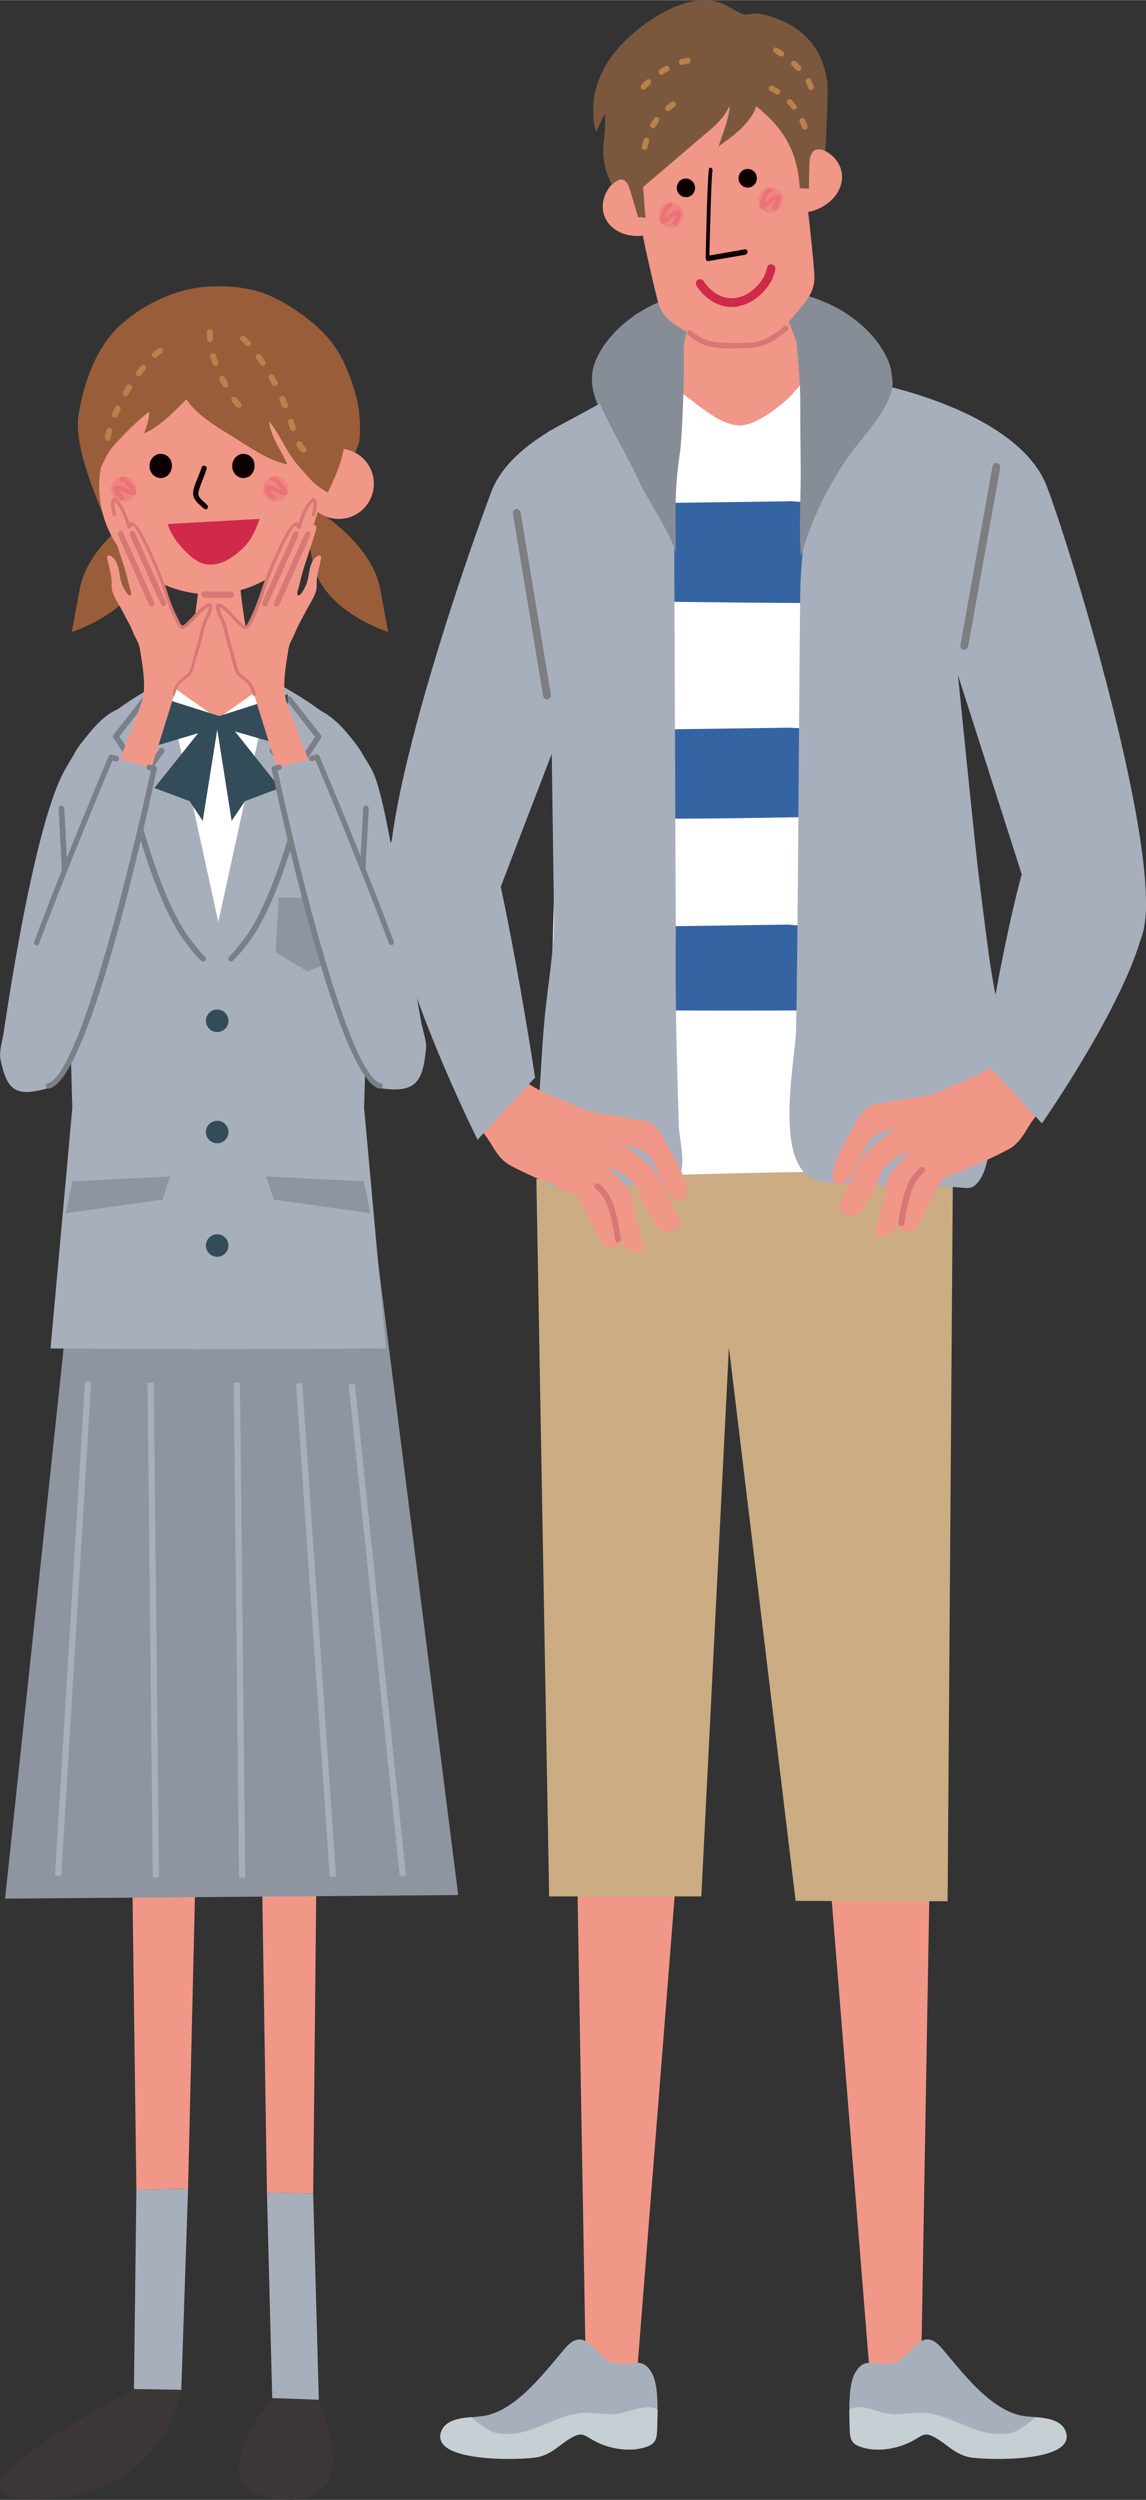 <?xml version="1.0" encoding="UTF-8"?><svg id="_レイヤー_2" xmlns="http://www.w3.org/2000/svg" width="21.52mm" height="46.94mm" viewBox="0 0 61 133.04"><rect x="0" y="0" width="61" height="133.04" fill="#333333" stroke="none"/><defs><style>.cls-1{fill:#7a7f88;}.cls-1,.cls-2,.cls-3,.cls-4,.cls-5,.cls-6,.cls-7,.cls-8,.cls-9,.cls-10,.cls-11,.cls-12,.cls-13,.cls-14,.cls-15,.cls-16,.cls-17,.cls-18,.cls-19,.cls-20{stroke-width:0px;}.cls-2{fill:#7b583d;}.cls-3{fill:#878d97;}.cls-4{fill:#3c3736;}.cls-5{fill:#0e0000;}.cls-6{fill:#3564a2;}.cls-7{fill:#ccac83;}.cls-8{fill:#c6cfd4;}.cls-9{fill:#d67976;}.cls-10{fill:#cf2a4a;}.cls-11{fill:#a8afbc;}.cls-12{fill:#8f95a0;}.cls-13{fill:#b7824b;}.cls-14{fill:#324c5a;}.cls-15{fill:#9a5d39;}.cls-16{fill:#7d7e7f;}.cls-17{fill:#fff;}.cls-18{fill:#ef8781;}.cls-19{fill:#f19788;}.cls-20{fill:#ec7278;}</style></defs><g id="_レイヤー_3"><polygon class="cls-19" points="30.73 100.13 31.19 126.63 33.88 126.63 35.96 100.29 30.73 100.13"/><path class="cls-11" d="m35.86,20.42s-8.18,1.71-9.71,5.75c-1.53,4.04-7.57,21.51-4.65,22.66,2.93,1.15,4.04,1.44,4.32.58.28-.87,8.36-21.77,8.36-21.77l1.67-7.21Z"/><path class="cls-11" d="m46.67,20.42s7.53,1.44,9.06,5.48c1.53,4.04,7.39,23.5,4.46,24.66-2.93,1.15-4.04,1.44-4.32.58-.44-1.35-.39-1.2-7.53-23.5l-1.67-7.21Z"/><path class="cls-3" d="m41.75,18.9c-.61-.7-1.95-2.45-.62-3.17.78-.43,2.13.06,2.87.38,1.32.58,2.66,1.66,3.26,3.04.66,1.5-.35,3.06-1.23,4.21-.49.65-.82.86-1.66.79-1.04-.09-1.3-.84-1.43-1.88-.17-1.32-.31-2.35-1.19-3.37Z"/><path class="cls-3" d="m37.23,18.9c.61-.7,1.95-2.45.62-3.17-.78-.43-2.12.06-2.87.38-1.32.58-2.66,1.66-3.26,3.04-.66,1.5.35,3.06,1.23,4.21.49.65.82.86,1.66.79,1.04-.09,1.3-.84,1.43-1.88.17-1.32.31-2.35,1.19-3.37Z"/><path class="cls-17" d="m42.04,18.34l7.12,5.44,1.25,39.32s-12.53,1.6-21.33-.46l1.04-38.25,5.37-5.12,6.56-.94Z"/><path class="cls-6" d="m42.04,38.72l7.7.44.67,4.09s-11.24.47-20.04.26l-.25-4.18,5.37-.52,6.56-.09Z"/><path class="cls-6" d="m42.04,49.21l6.99.58.68,3.91s-11.83.19-20.64-.02l1.04-3.87,5.37-.52,6.56-.09Z"/><path class="cls-6" d="m42.04,26.66l7.28.59-1.12,4.85s-9.73.02-18.53-.19l.44-4.63,5.37-.52,6.56-.09Z"/><polygon class="cls-19" points="49.48 100.13 49.02 126.63 46.32 126.63 44.26 100.99 49.48 100.13"/><path class="cls-11" d="m45.21,128.22c0,.22,0,.43.01.61.03.94-.05,1.25.85,1.46.76.18,1.68.01,2.34-.31.79-.38.74-.68,1.64-.09.41.27.85.72,1.52.87.72.16,5.79.34,5.15-1.37-.22-.58-.94-.7-1.58-.75-.28-.03-.54-.04-.74-.08-1.71-.32-3.18-2.32-4.27-3.59-1.18-1.38-1.62.71-2.76.82-.51.05-.87-.07-1.18-.04-.24.03-.44.14-.65.49-.29.48-.33,1.29-.33,1.98Z"/><path class="cls-7" d="m50.72,62.52l-.28,38.66-8.09-.02-3.55-29.46-1.47,29.22h-8.1s-.68-38.18-.68-38.18c0,0,21.98-.76,22.17-.21Z"/><path class="cls-11" d="m52.57,50.33c.09.7.2,1.4.32,2.09.23,1.34.79,2.73.8,4.09,0,1.48-.58,2.96-.94,4.37-.16.62-.24,1.42-.63,1.95-.4.55-.65.37-1.35.34-1.67-.07-3.35-.04-5.02-.12-.69-.03-1.38-.08-2.06-.19-2.63-.44-1.38-6.23-1.32-8.02.1-2.96.18-22.35.24-23.82.1-2.43.54-4.83.98-7.22.25-1.33.21-4.21,2.3-3.92,1.02.14.96,1.19,1.89,1.67.56.29,1.12.57,1.69.86,2.78,3.78.26.17.83,6.52.15,1.62,1.58,15.98,1.79,17.6.16,1.27.31,2.54.48,3.81Z"/><path class="cls-11" d="m34.35,63.07c-.23,0-.45-.02-.62-.02-.83,0-1.65.07-2.47.1-.5.02-1.69.22-2.13-.09-.96-.69-.61-2.6-.52-3.61.16-1.71.21-3.44.37-5.16.16-1.8.53-3.71.51-5.52,0-.02-.36-25.77-.36-25.77l5.21-2.84,1.51-.64.12,29.82c-.04,3.58.05,7.09.17,10.65.03.83.53,2.42-.27,2.88-.37.21-.98.21-1.52.19Z"/><path class="cls-19" d="m36.87,16.12l-.96,4.51c.95.63,2.43,2.11,3.59,2,.8-.07,1.92-.93,2.49-1.47.14-.14,1.11-1.2,1.07-1.3,0,0-1.43-3.63-1.43-3.63l-4.76-.12Z"/><path class="cls-3" d="m36.06,16.15c-.33-.19-2.2.53-2.25.59-.64.66-1.21,1.87-1.31,2.66-.14,1.06-.97,1.01-.59,2.02.36.94,1.68,3.19,2.07,4.12.38.89,2.04,3.29,1.99,4.06,0-2.19-.1-3.4.23-5.56.12-.78.45-7.56-.13-7.9Z"/><path class="cls-3" d="m42.32,17.15c-.06-.59-.11-1.17.56-1.27,1.02-.15,2.22,1.08,2.85,1.74.75.79,1.96,1.85,1.76,3-.22,1.31-1.73,2.77-2.43,3.81-.95,1.41-1.86,3.14-2.43,5.2-.11-1.47,0-3.32-.01-4.61,0-1.14-.03-2.3-.02-3.45,0-1.36-.15-2.71-.26-4.07,0-.11-.02-.23-.04-.35Z"/><path class="cls-16" d="m51.32,34.58c.1,0,.19-.07.21-.17l1.71-9.52c.02-.12-.05-.23-.17-.25-.11-.02-.22.06-.24.17l-1.71,9.52c-.02.12.05.23.17.25.01,0,.03,0,.04,0Z"/><path class="cls-16" d="m29.11,37.21s.02,0,.04,0c.11-.02.19-.13.17-.25l-1.61-9.7c-.02-.12-.13-.19-.24-.18-.11.02-.19.13-.17.25l1.61,9.7c.02.1.11.18.2.18Z"/><path class="cls-11" d="m20.73,47.65c-.03,1.95,1.24,3.55,2.83,3.58,1.6.03,2.92-1.53,2.95-3.48.03-1.95-1.24-3.55-2.83-3.58-1.6-.03-2.92,1.53-2.95,3.48Z"/><path class="cls-19" d="m53.13,56.53c-.26.2-.53.37-.82.53-.71.39-1.47.65-2.2.97-.52.23-1.03.37-1.59.41-.47.04-.92.16-1.39.24-.21.03-.48.02-.67.11-.52.23-.8.69-1.05,1.18-.31.57-.65,1.13-.89,1.74-.12.31-.37,1.1-.02,1.27.45.22.94-.55,1.12-.96.18-.41.37-.84.59-1.23.29-.53,1.11-.61,1.63-.81-.56.29-1.04.75-1.51,1.15-.38.32-.55.66-.78,1.11-.13.25-.23.51-.34.77-.14.34-.4.61-.51.97-.12.4.12.65.5.73.52.11.8-.44,1.03-.83.25-.41.41-.8.58-1.24.1-.26.21-.46.41-.65.2-.19.46-.39.71-.5.2-.08.47-.09.64-.24-.54.49-1.32,1.1-1.44,1.89-.07.44-.12.82-.25,1.25-.1.33-.24.74-.25,1.08,0,.25.03.31.27.3.22,0,.47-.04.62-.22.33-.38.28-.99.58-1.35-.14.28-.31.74-.27,1.06.05.38.66.32.87.16.28-.21.38-.61.52-.92.15-.32.35-.6.5-.92.12-.27.2-.56.41-.77.29-.27.68-.33,1.04-.49.85-.37,1.7-.72,2.51-1.16.5-.27.76-.69,1.04-1.16.27-.46.59-.81.92-1.22.3-.36.59-.84.77-1.28.23-.56.25-.87-.15-1.32-.44-.48-1.37-1.39-1.99-.71-.35.39-.76.75-1.18,1.07Z"/><path class="cls-9" d="m48.01,65.25c.07,0,.12-.06.13-.14,0-.01.15-1.12.4-1.79.24-.65.63-.91.63-.91.07-.05.09-.15.05-.23-.05-.08-.14-.1-.22-.05-.02.01-.48.33-.76,1.07-.27.71-.42,1.82-.42,1.87-.01.09.05.17.13.18.02,0,.03,0,.05,0Z"/><path class="cls-19" d="m41.82,4.41c-.2-.27-.48-.5-.88-.68-1.05-.47-2.57-.34-3.64.13-1.17-.07-2.64.33-3.48,1.13-.32.3-.51.62-.61.94-.2.62-.09,1.27.05,1.94.37,1.79.72,3.6,1.11,5.39.2.91.4,1.81.63,2.71.2.79.59,1.11,1.32,1.55.52.31,1.07.66,1.67.82.48.13,1.14.03,1.68-.08.55-.08,1.2-.21,1.61-.5.52-.37.92-.89,1.31-1.35.55-.67.82-1.1.75-1.91-.07-.93-.17-1.85-.27-2.78-.21-1.82-.46-3.64-.68-5.46-.08-.68-.19-1.33-.57-1.85Z"/><path class="cls-19" d="m44.8,9.17c.16.96-.66,1.91-1.85,2.12-1.18.21-2.28-.4-2.44-1.36-.16-.96.67-1.91,1.85-2.12,1.19-.21,2.28.4,2.44,1.36Z"/><path class="cls-19" d="m36.3,10.06c.29.93-.41,1.98-1.55,2.36-1.15.37-2.31-.07-2.6-1-.29-.93.41-1.98,1.55-2.36,1.15-.38,2.31.07,2.6,1Z"/><path class="cls-2" d="m43.52,2.75c-.67-1.15-1.81-1.77-3.06-2.02-.4-.08-.72.12-1.04-.03-.52-.25-.88-.56-1.48-.66-1.63-.28-3.66,1.1-4.77,2.23-.91.93-1.59,2.15-1.59,3.5,0,.4-.02.76.15,1.23.19-.36.29-.65.45-.93.06.28.02.59.02.87,0,.41-.36,1.47.37,2.89.56-.53.82-.26,1,.39.03.11.41,1.36.41,1.36.05-.08.38.02.38.02l-.13-1.65s2.3-1.96,2.9-2.48c.69-.6,1.3-.99,1.71-1.85-.03.69-.38,1.5-.59,2.16.62-.44,1.68-1.16,2.01-2.13,1.51,1.22,2.2,2.46,2.31,4.36.26.02.49.03.49.03,0,0,.01-1.51.05-1.63.15-.5.34-.52.82-.41.02,0,.17-3.4.11-3.69-.09-.46-.21-.96-.43-1.38-.03-.06-.07-.13-.1-.19Z"/><path class="cls-18" d="m40.39,10.84c.1.36.47.57.82.46.35-.1.56-.48.46-.84-.1-.36-.47-.57-.82-.46-.35.1-.56.48-.46.84Z"/><path class="cls-20" d="m41.26,11.2s.06-.03.08-.06c.07-.13.31-.55.2-.7-.04-.05-.09-.07-.15-.08-.16-.01-.35.13-.6.35-.02.01-.03.03-.04.03,0,0-.02.01-.03.02,0,0,0-.02.01-.03,0-.02.02-.04.02-.07.05-.13.14-.4.25-.43.07-.02.11-.09.09-.16-.02-.07-.09-.11-.15-.09-.24.07-.36.38-.43.59l-.02.07c-.06.17-.12.35,0,.44.12.09.28-.03.41-.14.01,0,.03-.02.04-.04.17-.15.28-.23.34-.26-.04.11-.13.28-.17.36-.04.06-.02.14.04.18.03.02.07.02.1.01Z"/><path class="cls-18" d="m35.08,11.63c.1.36.47.57.82.46.35-.1.56-.48.46-.84-.1-.36-.47-.57-.82-.46-.35.11-.56.48-.46.84Z"/><path class="cls-20" d="m35.95,12s.06-.03.08-.06c.08-.13.31-.55.2-.7-.04-.05-.09-.07-.15-.08-.16-.01-.35.13-.6.35-.02.01-.03.03-.04.03,0,0-.02.01-.03.02,0,0,0-.02.01-.03,0-.02.02-.04.03-.07.05-.13.14-.4.25-.43.06-.02.11-.09.09-.16-.02-.07-.09-.11-.15-.1-.24.06-.36.38-.43.59l-.02.07c-.06.17-.12.35,0,.44.12.09.28-.03.41-.14,0,0,.02-.02.04-.04.17-.15.28-.23.34-.26-.04.11-.12.28-.17.36-.04.06-.02.14.04.18.03.02.07.02.1.01Z"/><path class="cls-13" d="m42.7,6.81c-.04-.11-.08-.22-.13-.32-.03-.08,0-.17.07-.2.07-.03.16,0,.2.07.05.1.09.22.14.33.03.08-.01.17-.09.2-.02,0-.03,0-.05,0-.06,0-.12-.04-.14-.1Zm-.55-1.04c-.07-.09-.14-.17-.22-.25-.06-.06-.06-.16,0-.21.06-.06.15-.06.21,0,.08.09.16.18.24.28.05.07.04.16-.03.21-.03.02-.06.03-.09.03-.04,0-.09-.02-.12-.06Zm-.86-.77c-.09-.06-.19-.11-.29-.17-.07-.04-.1-.13-.06-.2.04-.07.13-.1.2-.07.11.06.21.12.31.18.07.04.09.14.05.21-.03.05-.07.07-.12.07-.03,0-.05,0-.08-.02Z"/><path class="cls-13" d="m43.22,4.78c-.08.03-.16,0-.19-.09-.02-.04-.03-.09-.05-.13-.03-.06-.05-.12-.08-.17-.04-.07-.01-.17.06-.21.07-.04.16-.02.2.06.03.06.07.13.09.19.02.05.04.1.06.14.03.07,0,.16-.08.19,0,0,0,0,0,0Zm-.82-1.05c-.07-.08-.16-.16-.24-.24-.06-.06-.07-.15-.01-.21.05-.06.15-.07.21-.01.09.08.17.17.25.25.06.06.05.16,0,.21-.01.01-.03.02-.04.03-.06.03-.12.02-.17-.03Zm-.9-.75c-.09-.06-.19-.12-.28-.18-.07-.04-.09-.14-.05-.21.04-.07.13-.1.2-.05.1.06.2.13.3.19.07.05.09.14.04.21-.02.03-.04.04-.06.05-.05.02-.1.02-.14-.01Z"/><path class="cls-13" d="m35.92,5.66c-.1.07-.18.14-.27.21-.06.05-.16.04-.21-.02-.05-.07-.04-.16.02-.21.09-.07.18-.15.28-.22.07-.05.16-.03.21.04,0,.01.02.03.02.05.02.06,0,.13-.06.16Zm-.85.81c-.07.09-.13.18-.19.28-.04.07-.13.1-.2.05-.07-.04-.09-.14-.05-.21.06-.11.13-.21.2-.31.05-.07.14-.08.21-.03.03.02.04.05.05.08.01.04,0,.09-.03.13Zm-.52,1.05c-.03.11-.06.22-.09.33-.02.08-.1.13-.18.12-.08-.02-.13-.1-.11-.18.03-.12.06-.24.09-.35.02-.08.11-.13.19-.1.05.02.09.06.1.11,0,.03,0,.06,0,.08Z"/><path class="cls-13" d="m36.76,3.21c0,.08-.05.16-.13.17-.04,0-.09.01-.13.02-.06.01-.12.03-.18.04-.08.02-.16-.03-.18-.11-.02-.08.03-.17.11-.19.07-.02.14-.03.21-.05.05,0,.1-.02.15-.02.08,0,.15.05.16.12,0,0,0,0,0,0Zm-1.2.56c-.09.05-.19.11-.28.18-.07.05-.16.03-.2-.04-.05-.07-.03-.16.04-.21.1-.07.2-.13.3-.19.07-.04.16-.02.2.06,0,.01.01.03.02.05.01.06-.02.13-.07.16Zm-.95.71c-.08.08-.17.16-.25.24-.06.06-.15.06-.21,0-.06-.06-.06-.16,0-.22.08-.09.17-.17.26-.25.06-.06.15-.05.21.01.02.02.03.05.03.07,0,.05,0,.1-.05.14Z"/><path class="cls-5" d="m36.04,10.12c.07.27.34.42.6.35.26-.07.41-.35.34-.61-.07-.26-.34-.42-.6-.35-.26.07-.41.35-.34.61Z"/><path class="cls-5" d="m39.33,9.61c.07.27.34.42.6.35s.41-.35.34-.61c-.07-.27-.34-.42-.6-.35-.26.07-.41.35-.34.61Z"/><path class="cls-10" d="m39.29,16.3c-.2.04-.41.04-.61.01-.62-.09-1.18-.47-1.6-1.1-.07-.1-.05-.25.06-.32.1-.07.24-.05.31.06.35.52.8.83,1.29.9.46.06.94-.09,1.35-.44.27-.23.63-.6.74-1.17.02-.13.14-.21.26-.18.12.02.2.15.18.27-.1.53-.39,1-.89,1.43-.33.28-.7.46-1.08.53Z"/><path class="cls-5" d="m39.72,13.53s.08-.08.07-.15c-.01-.08-.07-.13-.12-.12l-1.91.33c.04-1.68.11-4.23.16-4.47.02-.05,0-.13-.03-.17-.05-.05-.11-.05-.14,0-.02.04-.09.16-.19,4.78,0,.04.01.08.04.12.02.03.06.04.09.04l2.04-.35s0,0,0,0Z"/><path class="cls-11" d="m52.39,56.46l3.07,3.32s7.25-10.38,5.16-12.69c-3.5-3.86-3.21-6.63-4.88-4.18-1.67,2.45-3.35,13.55-3.35,13.55Z"/><path class="cls-19" d="m27.74,57.4c.26.2.53.37.82.53.71.39,1.47.65,2.21.97.52.23,1.03.37,1.59.41.47.04.92.16,1.39.24.21.03.48.02.67.11.52.23.8.69,1.05,1.18.31.57.65,1.13.89,1.74.12.31.37,1.1.02,1.27-.45.22-.94-.55-1.12-.97-.18-.41-.37-.84-.59-1.23-.29-.53-1.11-.61-1.63-.81.56.29,1.04.75,1.51,1.15.38.32.55.66.78,1.11.13.25.23.51.33.77.14.34.4.62.51.97.12.4-.12.65-.5.73-.52.11-.8-.44-1.03-.83-.25-.41-.41-.8-.58-1.24-.1-.26-.21-.46-.41-.65-.2-.19-.46-.39-.72-.5-.2-.09-.47-.09-.64-.24.54.49,1.32,1.1,1.44,1.89.07.44.12.82.25,1.25.1.33.24.73.25,1.08,0,.25-.03.31-.27.3-.22,0-.47-.04-.62-.22-.33-.38-.28-.99-.58-1.35.14.28.31.74.27,1.06-.05.38-.66.32-.87.15-.28-.21-.38-.61-.52-.91-.15-.32-.35-.6-.5-.92-.12-.27-.2-.56-.42-.77-.29-.27-.68-.33-1.04-.49-.85-.37-1.7-.72-2.51-1.16-.5-.27-.76-.69-1.04-1.16-.28-.46-.59-.81-.92-1.22-.3-.36-.59-.84-.77-1.28-.23-.56-.25-.87.15-1.32.44-.48,1.37-1.39,1.99-.71.35.39.76.75,1.18,1.07Z"/><path class="cls-9" d="m32.87,66.12c-.07,0-.12-.07-.13-.14,0-.01-.15-1.12-.4-1.8-.24-.65-.63-.91-.64-.91-.07-.05-.09-.15-.05-.23.05-.08.14-.1.22-.05.02.01.48.33.76,1.07.27.71.41,1.82.42,1.87.01.09-.05.17-.13.18-.02,0-.03,0-.05,0Z"/><path class="cls-11" d="m28.49,57.33l-3.07,3.32s-6.21-12.4-4.54-16c2.21-4.77,2.09-6.63,3.76-4.18,1.67,2.45,3.84,16.87,3.84,16.87Z"/><path class="cls-9" d="m39.41,18.52c.49,0,1.03-.04,1.44-.23.42-.2.78-.48,1.07-.72.06-.05.07-.14.02-.2-.05-.06-.14-.07-.2-.02-.28.24-.63.5-1.02.69-.44.21-1.09.22-1.61.2-.53.01-1.18,0-1.62-.2-.22-.1-.45-.24-.69-.43-.06-.05-.15-.03-.2.03-.04.07-.03.16.03.2.26.2.5.35.74.46.49.23,1.18.25,1.73.23.09,0,.19,0,.29,0Z"/><path class="cls-8" d="m45.21,128.22c0,.22,0,.43.01.61.03.94-.05,1.25.85,1.46.76.18,1.68.01,2.34-.31.79-.38.74-.68,1.64-.09.41.27.85.72,1.52.87.72.16,5.79.34,5.15-1.37-.22-.58-.94-.7-1.58-.75-.48.36-.92.8-1.51.87-1.55.19-2.61-.76-4.02-1.05-.62-.13-1.29,0-1.93.02-.68.01-1.43-.4-2.01-.37-.19,0-.34.05-.46.12Z"/><path class="cls-11" d="m35,128.22c0,.22,0,.43-.01.61-.03.94.05,1.25-.85,1.46-.76.18-1.68.01-2.34-.31-.79-.38-.74-.68-1.64-.09-.41.27-.85.72-1.52.87-.71.16-5.79.34-5.15-1.37.22-.58.94-.7,1.58-.75.28-.03.54-.04.74-.08,1.71-.32,3.18-2.32,4.27-3.59,1.18-1.38,1.62.71,2.76.82.51.05.87-.07,1.18-.04.24.03.44.14.65.49.29.48.33,1.29.33,1.98Z"/><path class="cls-8" d="m35,128.22c0,.22,0,.43-.01.61-.03.94.05,1.25-.85,1.46-.76.18-1.68.01-2.34-.31-.79-.38-.74-.68-1.64-.09-.41.27-.85.72-1.52.87-.71.16-5.79.34-5.15-1.37.22-.58.94-.7,1.58-.75.48.36.92.8,1.51.87,1.55.19,2.61-.76,4.02-1.05.62-.13,1.29,0,1.93.02.68.01,1.43-.4,2.01-.37.19,0,.34.05.46.12Z"/><path class="cls-15" d="m17.27,27.43s2.56,1.65,2.97,3.93l.42,2.27s-3.48-1.09-4.01-3.69c-.53-2.6-.32-3.24-.32-3.24l.93.73Z"/><path class="cls-15" d="m7.21,27.43s-2.56,1.65-2.97,3.93l-.42,2.27s3.47-1.09,4.01-3.69c.53-2.6.32-3.24.32-3.24l-.93.73Z"/><path class="cls-4" d="m16.91,127.69l-2.18-.34s-4.58,5.13.07,5.65c4.99.56,2.11-5.32,2.11-5.32Z"/><path class="cls-4" d="m9.66,127.16l-2.13-.23c-.1.05-11.27,5.79-6.23,6.04,7.44.36,8.36-5.81,8.36-5.81Z"/><polygon class="cls-19" points="6.99 95.92 7.26 116.53 10.01 116.48 10.49 96.1 6.99 95.92"/><polygon class="cls-19" points="13.88 95.56 14.21 116.69 16.67 116.74 16.88 95.95 13.88 95.56"/><polygon class="cls-11" points="7.26 116.53 7.13 127.14 9.65 127.18 10.01 116.48 7.26 116.53"/><polygon class="cls-11" points="14.21 116.69 14.49 127.62 16.97 127.71 16.67 116.74 14.21 116.69"/><path class="cls-15" d="m19.13,23.44c-.06.33-.27.72-.39,1.02-.12.3-.26.59-.42.88-.29.52-.62,1.01-.92,1.52-.55.93-1.7,1.53-2.27,2.44-.03.05-.75.59-.82.59,0,0-7.67-.53-7.67-.53-.11,0-.41-.63-.47-.72-.37-.61-.69-1.25-.95-1.92-.51-1.3-1.27-3.35-1.03-4.71.3-1.74.95-3.65,2.37-4.85,1.18-1.01,2.78-1.77,4.33-1.9,1.23-.1,2.55.02,3.67.56.96.47,1.94,1.15,2.68,1.91.88.9,1.34,2.03,1.68,3.24.22.77.29,1.61.21,2.41,0,.02,0,.05-.01.07Z"/><path class="cls-19" d="m17.08,25.74c.07,3.17-2.51,5.81-5.77,5.88-3.26.07-5.96-2.44-6.03-5.61-.07-3.18,2.51-5.81,5.77-5.88,3.26-.08,5.96,2.44,6.03,5.61Z"/><path class="cls-19" d="m19.9,25.7c.02,1.03-.79,1.89-1.83,1.91-1.03.02-1.89-.8-1.91-1.83-.02-1.03.79-1.89,1.83-1.91,1.03-.02,1.89.79,1.91,1.83Z"/><path class="cls-15" d="m5.49,22.01c-.19.61-.36,1.23-.43,1.87-.05.36-.26,1.22,0,1.52.38-.52.54-1.19.98-1.68.55-.6,1.27-1.34,1.9-1.82.01.42-.14.78-.27,1.16.83-.36,1.63-1.18,2.25-1.82.58.9,1.73,1.52,2.59,2.07.76.48,1.88,1.25,2.78,1.39-.33-.76-.87-1.43-.97-2.28.57.66.88,1.56,1.47,2.25.52.6.95,1.18,1.66,1.53.63-1.32,1.14-2.53.84-4.09-.23-1.17-.93-2.24-1.71-3.09-.76-.84-1.81-1.27-2.88-1.53-.35-.08-.86.02-1.2-.17-.29-.16-.56-.22-.94-.22-1.68.02-3.2.77-4.45,1.9-.91.82-1.26,1.81-1.64,3Z"/><path class="cls-5" d="m10.92,27.08s-.07-.01-.1-.04c-.05-.05-.11-.1-.16-.15-.18-.16-.39-.35-.38-.67,0-.21.14-.56.28-.89.07-.18.14-.35.17-.45.02-.07.09-.12.17-.1.07.02.12.09.1.17-.03.12-.1.29-.18.49-.11.28-.25.64-.26.8,0,.19.1.29.29.46.06.05.12.11.18.17.05.06.05.14,0,.2-.03.03-.06.04-.1.04Z"/><path class="cls-19" d="m11.77,38.6l2.8-2.26-.78-.74c-.78-.73-1.15-5.92-1.15-5.92h-.96s0,0,0,0h-.96s-.37,5.19-1.15,5.92l-.78.74,2.8,2.26h0s.09,0,.09,0h.09s0,0,0,0Z"/><polygon class="cls-17" points="19.12 60.51 19.26 40.68 14.49 36.19 11.59 38.24 8.78 36.26 4.29 41.05 4.72 60.5 19.12 60.51"/><polygon class="cls-12" points="4.72 59.22 .27 101.04 24.39 100.85 19.12 59.22 4.72 59.22"/><path class="cls-11" d="m8.81,36.19l3.16,14.47,1.18,21.14-10.46-.04,1.16-12.81s-.57-17.78.15-18.94c1.31-2.14,4.81-3.81,4.81-3.81Z"/><path class="cls-11" d="m14.43,36.19l-3.16,14.47-1.18,21.14,10.45-.04-1.16-12.81s.57-17.78-.15-18.94c-1.31-2.14-4.81-3.81-4.81-3.81Z"/><path class="cls-11" d="m6.49,37.69s-1.22.01-3.05,3.3C1.61,44.27.01,56.25.01,56.25l2.67,1.29,3.81-19.86Z"/><path class="cls-11" d="m20.01,57.49l-3.4-19.8s1.35-.02,3.18,3.27c.8,1.43,1.65,8.13,2.84,14.59l-2.62,1.94Z"/><path class="cls-1" d="m3.71,51.45c-.08,0-.14-.06-.15-.14l-.44-8.28c0-.08.06-.15.14-.16.08,0,.15.06.16.14l.44,8.28c0,.08-.06.15-.14.16,0,0,0,0,0,0Z"/><path class="cls-1" d="m19.03,51.45s0,0,0,0c-.08,0-.14-.07-.14-.16l.44-8.28c0-.08.08-.14.16-.14.08,0,.14.07.14.16l-.44,8.28c0,.08-.07.14-.15.14Z"/><path class="cls-13" d="m12.7,21.7s-.09-.02-.12-.05c-.08-.09-.16-.19-.24-.3-.05-.07-.03-.17.04-.22.07-.05.17-.03.22.04.07.1.14.19.22.27.06.06.05.16-.01.22-.03.03-.07.04-.11.04Zm-.7-1.08c-.06,0-.11-.03-.14-.08l-.06-.11c-.04-.07-.08-.14-.11-.21-.04-.08,0-.17.07-.21.08-.04.17,0,.21.07.04.07.07.14.11.2l.06.12c.04.08.01.17-.06.21-.02.01-.05.02-.07.02Zm-.54-1.16c-.06,0-.13-.04-.15-.1-.04-.12-.08-.24-.12-.36-.02-.08.02-.17.11-.2.08-.03.17.02.2.11.03.11.07.23.11.34.03.08-.01.17-.09.2-.02,0-.04,0-.05,0Zm-.28-1.25c-.08,0-.15-.06-.16-.15,0-.1-.01-.2-.01-.31v-.08c0-.09.07-.15.16-.16.09,0,.16.07.16.16v.07c0,.09,0,.19.01.28,0,.09-.06.16-.15.17,0,0,0,0-.01,0Z"/><path class="cls-13" d="m16.14,24.08s-.08-.02-.11-.05c-.09-.09-.17-.2-.24-.32-.04-.08-.02-.17.06-.22.08-.04.17-.02.22.06.06.1.12.19.2.26.06.06.06.16,0,.22-.03.03-.07.04-.11.04Zm-.55-1.15c-.07,0-.13-.04-.15-.11-.04-.12-.07-.23-.11-.34-.03-.08.01-.17.1-.2.08-.03.17.01.2.1.04.11.08.23.11.36.03.08-.02.17-.1.2-.02,0-.03,0-.05,0Zm-.43-1.21c-.06,0-.12-.04-.15-.1-.04-.11-.09-.23-.13-.34-.03-.08,0-.17.09-.21.08-.03.17,0,.21.09.05.11.09.23.14.35.03.08,0,.17-.09.2-.02,0-.04.01-.06.01Zm-.53-1.17c-.06,0-.11-.03-.14-.08-.06-.11-.12-.21-.18-.32-.04-.08-.02-.17.06-.22.08-.04.17-.02.22.06.06.11.12.21.18.32.04.08.01.17-.06.21-.02.01-.05.02-.07.02Zm-.65-1.1c-.05,0-.1-.02-.13-.07-.07-.1-.13-.2-.21-.3-.05-.07-.03-.17.04-.22.07-.05.17-.03.22.04.07.1.14.2.21.31.05.07.03.17-.04.22-.03.02-.06.03-.09.03Zm-.78-1.02s-.09-.02-.12-.05c-.08-.09-.16-.18-.25-.26-.06-.06-.06-.16,0-.22.06-.06.16-.06.22,0,.09.09.17.18.26.27.06.06.05.16-.01.22-.03.03-.07.04-.11.04Z"/><path class="cls-13" d="m5.74,23.45s-.02,0-.03,0c-.09-.02-.14-.1-.13-.19.02-.12.05-.24.09-.37.02-.08.11-.13.19-.11.08.02.13.11.11.19-.03.12-.06.23-.08.35-.01.08-.08.13-.16.13Zm.38-1.22s-.04,0-.06-.01c-.08-.03-.12-.13-.09-.21.05-.11.1-.23.15-.34.04-.08.13-.11.21-.08.08.04.11.13.08.21-.05.11-.1.22-.14.33-.03.06-.08.1-.15.1Zm.57-1.15s-.05,0-.08-.02c-.08-.04-.1-.14-.06-.22.06-.11.13-.21.19-.32.05-.07.14-.1.22-.05.07.05.1.14.05.22-.06.1-.12.21-.18.31-.03.05-.08.08-.14.08Zm.7-1.07s-.07-.01-.09-.03c-.07-.05-.08-.15-.03-.22.08-.1.15-.2.23-.29.06-.07.15-.08.22-.02.07.06.08.16.02.22-.07.09-.15.19-.22.28-.03.04-.08.06-.13.06Zm.85-.96s-.09-.02-.12-.05c-.06-.06-.05-.16.01-.22.1-.09.2-.17.29-.24.07-.05.17-.04.22.03.05.07.04.17-.03.22-.09.07-.18.14-.27.22-.03.03-.07.04-.11.04Z"/><path class="cls-18" d="m15.36,26.01c0,.37-.3.68-.68.68s-.68-.3-.68-.68.3-.68.68-.68.68.3.68.68Z"/><path class="cls-18" d="m7.26,26.01c0,.37-.3.68-.68.68s-.68-.3-.68-.68.3-.68.68-.68.68.3.68.68Z"/><path class="cls-20" d="m14.54,26.61s-.06-.01-.09-.03c-.14-.13-.45-.45-.38-.61.02-.06.07-.09.13-.12.15-.06.38.02.68.16l.04.02s.02,0,.03.01c0,0-.01-.02-.02-.02l-.04-.06c-.08-.11-.25-.34-.36-.34,0,0,0,0,0,0-.07,0-.13-.06-.13-.12,0-.07.05-.13.12-.13.26,0,.45.27.59.45l.04.05c.11.14.21.3.12.42-.09.12-.28.05-.44-.02l-.05-.02c-.22-.1-.34-.14-.41-.15.07.09.2.23.26.29.05.05.06.13,0,.18-.03.03-.06.04-.09.04Z"/><path class="cls-20" d="m6.5,26.61s-.06-.01-.09-.03c-.14-.13-.45-.45-.38-.61.02-.05.07-.09.12-.12.15-.06.38.02.68.16l.04.02s.02,0,.03.01c0,0-.01-.01-.02-.02l-.04-.06c-.08-.11-.25-.34-.36-.34,0,0,0,0,0,0-.07,0-.13-.06-.13-.12,0-.07.05-.13.12-.13.27,0,.45.27.59.45l.04.05c.11.14.21.3.12.42-.09.12-.28.05-.44-.02l-.05-.02c-.22-.1-.34-.14-.4-.15.07.09.2.23.26.29.05.05.06.13,0,.18-.03.03-.06.04-.1.04Z"/><path class="cls-9" d="m12.29,31.81h-1.4c-.09,0-.17-.08-.17-.17s.08-.17.17-.17h1.4c.09,0,.17.08.17.17s-.08.17-.17.17Z"/><path class="cls-5" d="m9.11,24.55c.12.33-.03.71-.33.84-.31.13-.66-.03-.78-.36-.12-.33.03-.71.34-.84.3-.13.65.03.78.36Z"/><path class="cls-5" d="m13.51,24.55c.12.33-.03.71-.33.84-.31.13-.66-.03-.78-.36-.12-.33.03-.71.34-.84.3-.13.65.03.78.36Z"/><path class="cls-1" d="m7.54,41.43s-.1-.02-.12-.07l-1.38-2.09c-.04-.05-.03-.12,0-.17l1.57-2.01c.05-.06.14-.08.21-.03.06.05.08.14.03.21l-1.5,1.92,1.32,2c.05.07.03.16-.04.2-.03.02-.05.02-.08.02Z"/><path class="cls-1" d="m10.81,51.17s-.07-.01-.1-.04c-.25-.23-.56-.6-.92-1.1-1.7-2.33-2.91-7.52-2.96-7.74,0-.04,0-.08.02-.12l1.63-2.32c.05-.07.14-.08.21-.04.07.05.08.14.04.21l-1.59,2.27c.15.61,1.33,5.42,2.9,7.57.35.48.64.83.88,1.05.06.06.06.15,0,.21-.03.03-.07.05-.11.05Z"/><path class="cls-1" d="m15.57,41.43s-.06,0-.08-.02c-.07-.04-.09-.14-.04-.2l1.32-2-1.5-1.92c-.05-.06-.04-.16.03-.21.06-.05.16-.04.21.03l1.57,2.01c.04.05.04.12,0,.17l-1.38,2.09s-.08.07-.12.07Z"/><path class="cls-1" d="m12.3,51.17s-.08-.02-.11-.05c-.06-.06-.05-.15,0-.21.23-.22.53-.57.88-1.05,1.56-2.15,2.75-6.95,2.9-7.57l-1.59-2.27c-.05-.07-.03-.16.04-.21.07-.05.16-.03.21.04l1.63,2.32s.03.08.02.12c-.05.22-1.26,5.4-2.96,7.74-.36.49-.67.86-.92,1.09-.03.03-.06.04-.1.04Z"/><path class="cls-12" d="m3.85,62.86c.29,0,5.21-.26,5.21-.26l-.41,1.24-5.15.72.35-1.69Z"/><path class="cls-12" d="m19.37,62.86c-.29,0-5.21-.26-5.21-.26l.41,1.24,5.15.72-.35-1.69Z"/><path class="cls-14" d="m12.16,54.32c0,.33-.27.6-.6.6s-.6-.27-.6-.6.27-.6.6-.6.6.27.6.6Z"/><path class="cls-14" d="m12.16,60.24c0,.33-.27.6-.6.6s-.6-.27-.6-.6.27-.6.6-.6.6.27.6.6Z"/><path class="cls-14" d="m12.16,66.28c0,.33-.27.6-.6.6s-.6-.27-.6-.6.27-.6.6-.6.6.27.6.6Z"/><polygon class="cls-12" points="18.47 47.8 14.83 47.76 14.67 50.67 16.35 51.69 18.35 50.92 18.47 47.8"/><rect class="cls-11" x="-9.28" y="86.51" width="26.33" height=".33" transform="translate(-82.86 85.31) rotate(-86.53)"/><rect class="cls-11" x="7.99" y="73.58" width=".33" height="26.34" transform="translate(-.92 .09) rotate(-.61)"/><rect class="cls-11" x="12.58" y="73.58" width=".33" height="26.34" transform="translate(-.92 .14) rotate(-.61)"/><rect class="cls-11" x="16.65" y="73.58" width=".33" height="26.33" transform="translate(-5.87 1.35) rotate(-3.91)"/><rect class="cls-11" x="19.92" y="73.59" width=".33" height="26.31" transform="translate(-8.87 2.55) rotate(-5.94)"/><polygon class="cls-14" points="11.67 38.1 8.25 37.02 8.05 39.76 11.67 38.68 15.28 39.72 15.32 36.94 11.67 38.1"/><polygon class="cls-14" points="11.05 38.38 8.22 41.93 10.09 42.63 10.79 43.68 11.63 38.41 11.05 38.38"/><polygon class="cls-14" points="12.08 38.38 14.9 41.93 13.04 42.63 12.33 43.68 11.5 38.41 12.08 38.38"/><path class="cls-10" d="m13.82,27.61c-.34.96-.64,1.41-1.3,1.91-.58.45-1.32.71-1.95.37-.53-.29-1.43-1.2-1.64-2.01l4.89-.27Z"/><path class="cls-19" d="m16.52,40.71l-1.3-3.44c-.05-.25-.09-.5-.09-.75,0-.38.04-.76.09-1.13.05-.3.09-.6.14-.89.05-.3.23-.54.34-.82.17-.43.41-.82.62-1.23.16-.31.43-.7.51-1.03.05-.2.01-.45.04-.66.04-.27.11-.53.17-.8.04-.22.14-.51-.14-.37-.34.17-.43.72-.48,1.05-.03.21-.11.48-.21.66-.04.08-.22.41-.33.38-.13-.04,0-.35.02-.43.09-.36.17-.71.28-1.06.22-.67.38-1.15.59-1.83.05-.15.13-.34-.02-.45-.14.11-.25.24-.36.37.05-.27.58-1.57.27-1.7-.42.33-.61.98-.77,1.48-.02-.02-.07-.11-.11-.15-.25-.35-1.45,2.38-1.81,3.53-.16.52-.35,1.04-.6,1.53-.12.24-.23.56-.48.35-.38-.31-.66-.74-1.07-1.04-.49-.35-.16.41-.07.58.26.48.3,1.04.47,1.56.08.26.15.52.22.78.06.22.1.49.25.67.17.19.41.3.58.51.06.08.11.16.15.25l1.48,4.74,1.61-.64Z"/><path class="cls-9" d="m14.72,32.28s-.04,0-.06-.01c-.07-.03-.11-.12-.07-.2l1.66-3.72c.03-.07.12-.11.2-.07.07.03.11.12.07.2l-1.66,3.72c-.02.06-.08.09-.14.09Z"/><path class="cls-9" d="m14.09,32.27s-.04,0-.06-.01c-.07-.03-.11-.12-.07-.2l1.66-3.72c.03-.07.12-.11.2-.07.07.03.11.12.07.2l-1.66,3.72c-.02.05-.08.09-.14.09Z"/><path class="cls-9" d="m13.53,37.03s-.07-.02-.08-.06l-.1-.32c-.03-.06-.07-.15-.13-.22-.08-.11-.19-.19-.3-.27-.1-.07-.19-.15-.28-.24-.14-.15-.19-.37-.23-.55-.01-.05-.02-.1-.04-.15-.02-.09-.05-.17-.07-.26-.05-.17-.09-.34-.15-.51-.06-.19-.1-.38-.15-.57-.08-.34-.15-.67-.31-.97,0,0-.33-.61-.15-.77.11-.1.28.03.35.07.23.17.42.38.61.58.15.17.3.33.47.46.03.02.07.05.1.04.07-.01.14-.16.2-.28l.04-.09c.21-.42.4-.9.6-1.51.28-.9,1.38-3.56,1.82-3.62.06,0,.12.01.15.07,0,0,0,0,0,0,.15-.47.35-1.04.75-1.35.03-.02.06-.02.09-.01.18.08.2.35.05.91-.01.05-.06.07-.11.06-.05-.01-.08-.06-.06-.11.11-.42.1-.59.08-.66-.33.3-.5.84-.64,1.27l-.04.12s-.03.05-.06.06c-.03,0-.06,0-.08-.02-.02-.02-.05-.05-.08-.11-.01-.02-.02-.04-.04-.05-.28.12-1.27,2.27-1.66,3.5-.2.62-.39,1.11-.61,1.54l-.04.08c-.08.17-.17.34-.32.38-.08.02-.17,0-.25-.08-.18-.15-.33-.32-.48-.48-.18-.19-.36-.4-.58-.55-.06-.05-.1-.06-.12-.07,0,.09.09.37.18.54.17.32.25.67.33,1.01.04.19.09.38.14.56.06.17.1.35.15.52.02.09.05.17.07.26.01.05.03.1.04.15.04.18.09.36.19.48.07.08.16.15.25.22.12.09.23.18.33.3.07.09.12.19.16.27l.1.33s-.01.1-.06.11c0,0-.02,0-.03,0Z"/><path class="cls-11" d="m16.88,40.28l-2.27.61s3.53,16.72,5.73,17.03c1.85.26,2.17-.42,2.34-2.14.16-1.6-5.79-15.5-5.79-15.5Z"/><path class="cls-1" d="m20.84,50.3c-.06,0-.12-.04-.14-.1-1.5-4.02-3.56-8.92-3.91-9.74l-.16.04c-.08.02-.16-.03-.18-.1-.02-.08.03-.16.1-.18l.28-.08c.07-.02.15.02.17.09.02.05,2.33,5.49,3.96,9.87.03.08-.01.16-.09.19-.02,0-.03,0-.05,0Z"/><path class="cls-1" d="m20.22,57.93s-.02,0-.03,0c-2.19-.51-5.37-15.32-5.73-17-.02-.08.03-.15.11-.17l.25-.07c.08-.02.16.03.18.1.02.08-.03.16-.1.18l-.12.03c.98,4.63,3.79,16.25,5.48,16.64.08.02.13.1.11.18-.02.07-.08.11-.14.11Z"/><path class="cls-19" d="m6.28,40.71l1.3-3.44c.05-.25.09-.5.09-.75,0-.38-.04-.76-.09-1.13-.04-.3-.09-.6-.14-.89-.05-.3-.23-.54-.34-.82-.17-.43-.41-.82-.62-1.23-.16-.31-.43-.7-.51-1.03-.05-.2-.01-.45-.04-.66-.04-.27-.11-.53-.17-.8-.04-.22-.14-.51.14-.37.34.17.43.72.48,1.05.03.21.11.48.21.66.05.08.22.41.33.38.13-.04,0-.35-.02-.43-.09-.36-.17-.71-.28-1.06-.22-.67-.38-1.15-.59-1.83-.05-.15-.13-.34.02-.45.14.11.25.24.36.37-.05-.27-.58-1.57-.27-1.7.42.33.61.98.77,1.48.02-.02.07-.11.11-.15.25-.35,1.45,2.38,1.81,3.53.16.52.36,1.04.6,1.53.12.24.23.56.48.35.38-.31.66-.74,1.07-1.04.49-.35.16.41.07.58-.26.48-.3,1.04-.47,1.56-.08.26-.15.52-.22.78-.06.22-.1.49-.25.67-.17.19-.41.3-.58.51-.06.08-.11.16-.15.25l-1.48,4.74-1.61-.64Z"/><path class="cls-9" d="m8.08,32.28c-.06,0-.11-.03-.14-.09l-1.66-3.72c-.03-.07,0-.16.07-.2.07-.03.16,0,.2.07l1.66,3.72c.03.07,0,.16-.07.2-.02,0-.04.01-.06.01Z"/><path class="cls-9" d="m8.71,32.27c-.06,0-.11-.03-.14-.09l-1.66-3.72c-.03-.07,0-.16.07-.2.07-.03.16,0,.2.07l1.66,3.72c.03.07,0,.16-.07.2-.02,0-.04.01-.06.01Z"/><path class="cls-9" d="m9.27,37.03s-.02,0-.03,0c-.05-.01-.07-.06-.06-.11l.1-.32c.04-.09.09-.19.16-.28.1-.12.22-.21.33-.3.09-.07.18-.14.25-.22.11-.12.15-.3.19-.48.01-.05.03-.11.04-.16.03-.09.05-.18.07-.27.05-.17.09-.34.15-.51.06-.18.1-.37.14-.56.08-.34.16-.69.33-1.01.09-.17.19-.44.18-.54-.02,0-.06.03-.12.07-.22.16-.4.36-.58.55-.15.17-.31.34-.49.48-.09.07-.17.1-.25.08-.15-.03-.24-.21-.32-.38l-.04-.08c-.22-.43-.41-.92-.61-1.54-.38-1.2-1.38-3.38-1.66-3.5-.01.02-.02.04-.04.06-.03.05-.05.08-.08.1-.02.02-.05.02-.08.02-.03,0-.05-.03-.06-.06l-.04-.11c-.14-.44-.32-.97-.65-1.27-.02.07-.03.23.08.66.01.05-.02.1-.06.11-.05.01-.1-.02-.11-.06-.15-.56-.13-.83.05-.91.03-.01.06,0,.09.01.4.31.59.88.75,1.35,0,0,0,0,0-.01.03-.05.09-.07.15-.06.43.07,1.53,2.72,1.82,3.62.19.61.38,1.09.6,1.51l.04.09c.06.12.13.27.2.28.03,0,.07-.02.1-.04.17-.14.31-.3.47-.46.18-.2.37-.41.61-.58.06-.05.24-.17.35-.07.18.16-.13.74-.15.77-.16.3-.24.62-.31.97-.04.19-.09.39-.15.57-.05.17-.1.33-.15.5-.02.09-.05.18-.08.27-.01.05-.03.1-.04.15-.05.19-.1.4-.23.55-.08.09-.18.17-.28.24-.11.08-.22.16-.3.27-.06.07-.1.16-.14.23l-.1.31s-.05.06-.08.06Z"/><path class="cls-11" d="m5.93,40.28l2.27.61s-3.58,16.45-5.72,17.04c-1.64.45-2.12.11-2.46-1.59-.37-1.84,5.91-16.05,5.91-16.05Z"/><path class="cls-1" d="m1.96,50.3s-.03,0-.05,0c-.08-.03-.12-.11-.09-.19,1.64-4.38,3.94-9.82,3.96-9.87.03-.07.1-.1.17-.09l.28.08c.08.02.13.1.1.18-.02.08-.1.13-.18.1l-.16-.04c-.35.82-2.41,5.73-3.91,9.74-.02.06-.08.1-.14.1Z"/><path class="cls-1" d="m2.58,57.93c-.07,0-.13-.05-.14-.11-.02-.08.03-.16.11-.18,1.68-.39,4.49-12.01,5.48-16.64l-.12-.03c-.08-.02-.13-.1-.1-.18.02-.08.1-.13.18-.1l.25.07c.08.02.12.1.11.17-.36,1.69-3.53,16.5-5.73,17-.01,0-.02,0-.03,0Z"/></g></svg>
